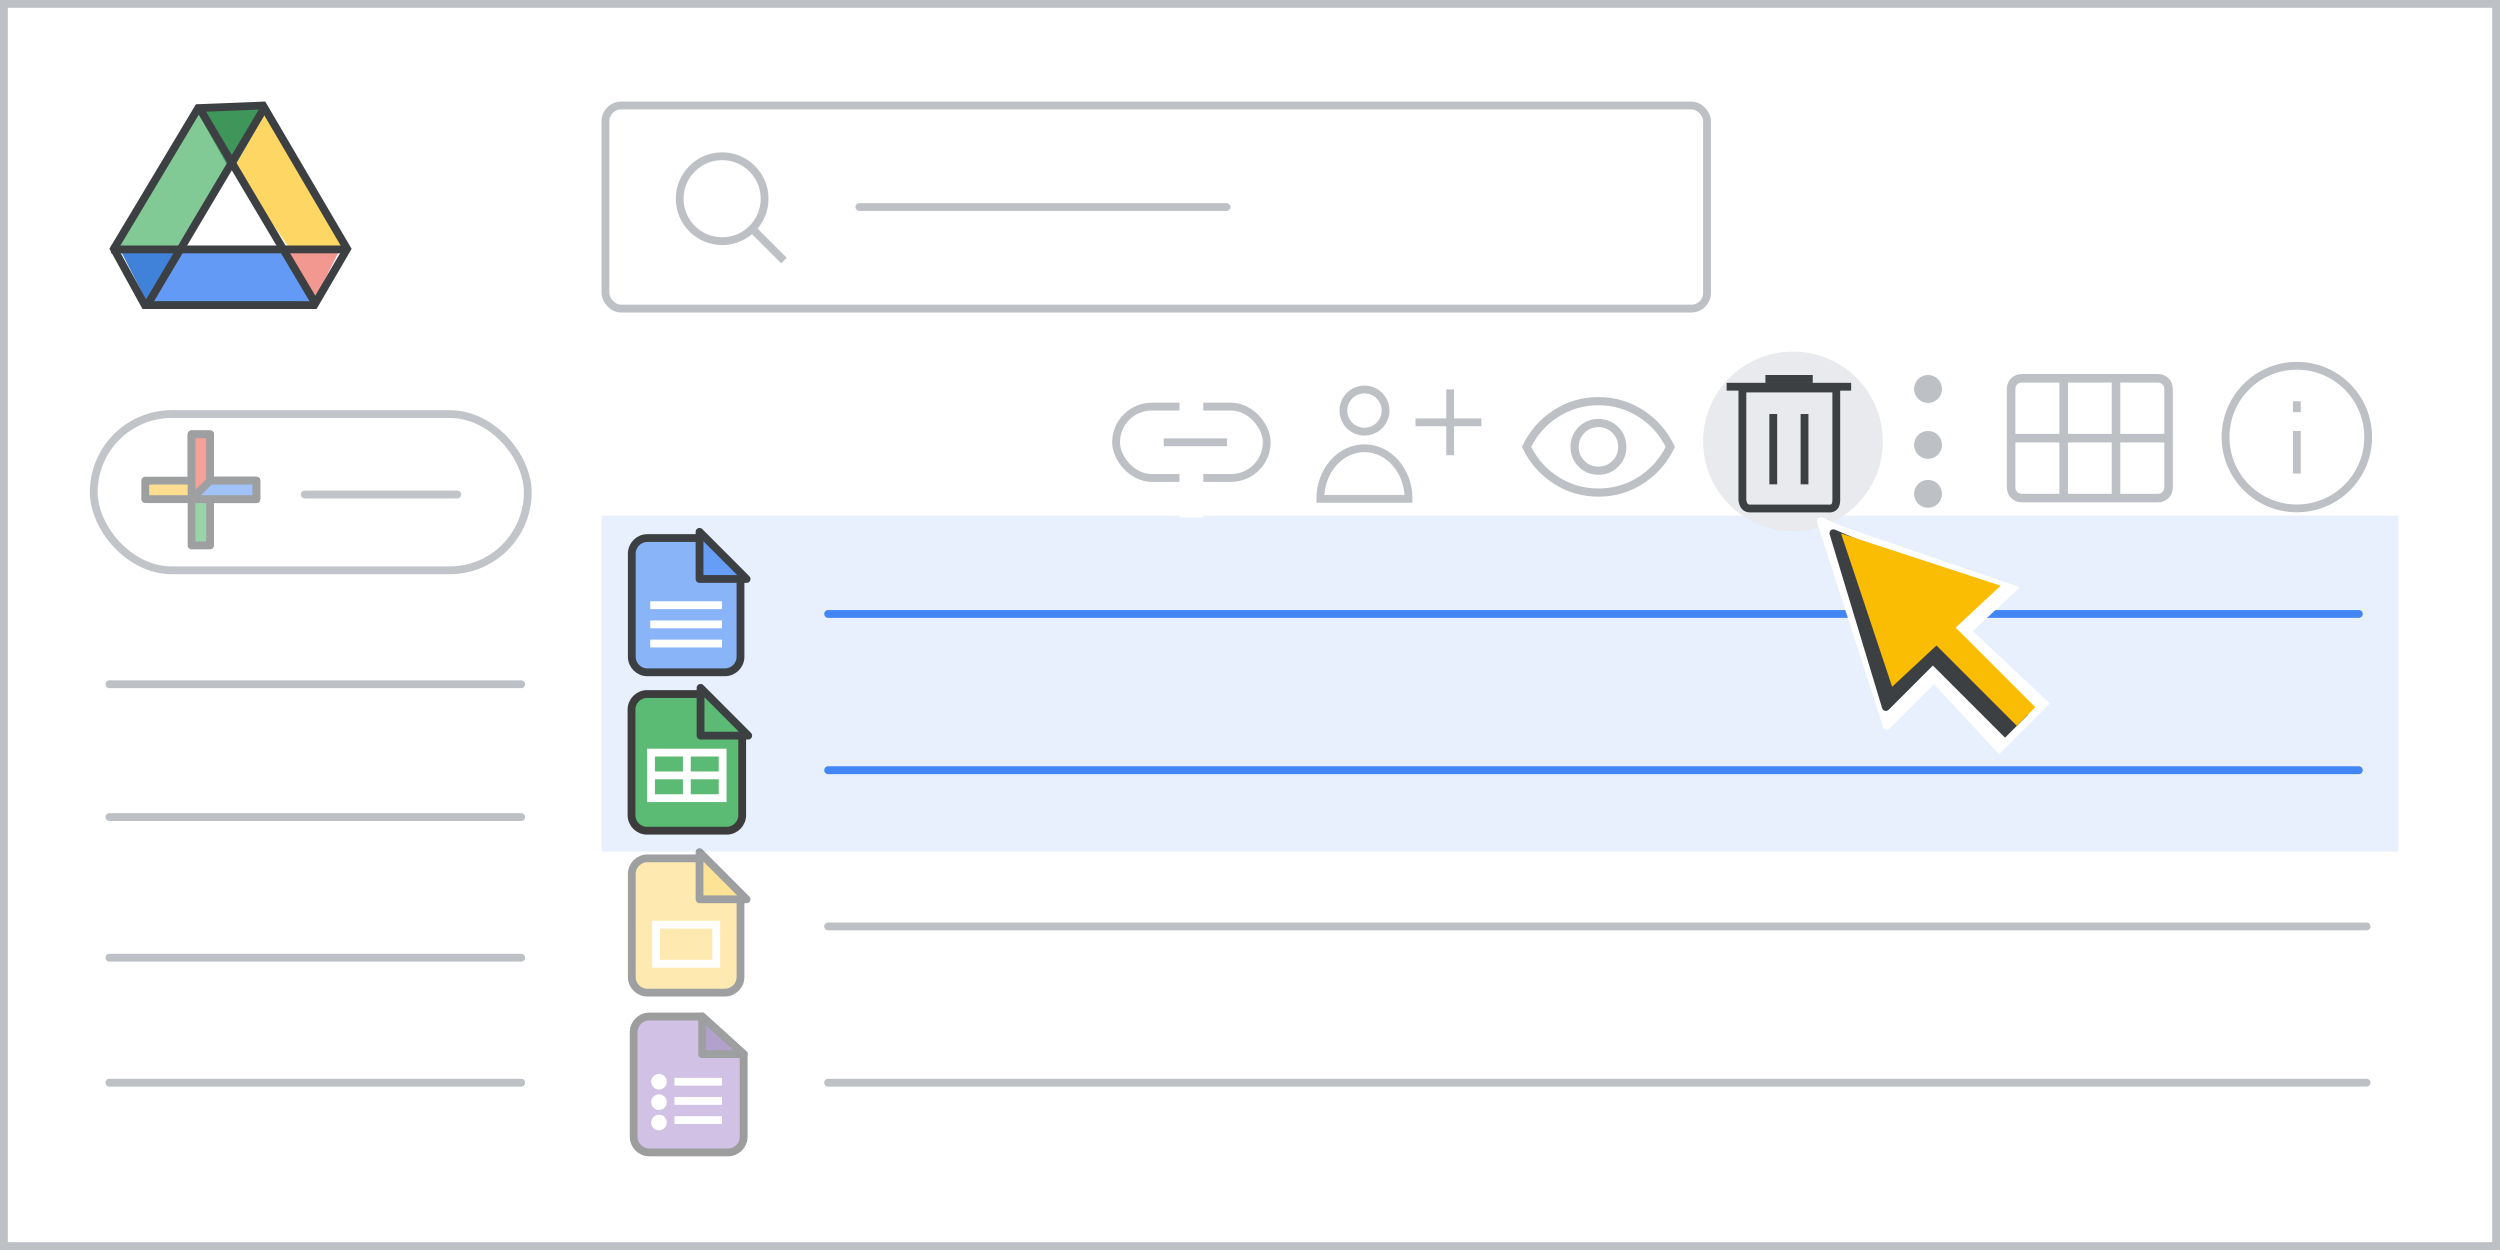 <?xml version="1.0" encoding="UTF-8"?>
<svg width="320px" height="160px" viewBox="0 0 320 160" version="1.1" xmlns="http://www.w3.org/2000/svg" xmlns:xlink="http://www.w3.org/1999/xlink">
    <rect x="0" y="0" width="320" height="160" fill="#333333" stroke="none"/>
    <title>drive-delete-2</title>
    <g id="drive-delete-2" stroke="none" stroke-width="1" fill="none" fill-rule="evenodd">
        <rect id="border/bg" stroke="#BDC1C6" fill="#FFFFFF" x="0.5" y="0.5" width="319" height="159"></rect>
        <g id="search" transform="translate(77, 13)" stroke="#BDC1C6">
            <rect id="Rectangle" fill="#FFFFFF" x="0.5" y="0.5" width="141" height="26" rx="2"></rect>
            <line x1="33" y1="13.5" x2="80" y2="13.5" id="Line-2" fill="#BDC1C6" stroke-linecap="round" stroke-linejoin="round"></line>
            <g id="Group" transform="translate(10, 7)">
                <circle id="Oval" cx="5.435" cy="5.435" r="5.435"></circle>
                <line x1="9.706" y1="9.706" x2="13" y2="13" id="Line-6" stroke-linecap="square"></line>
            </g>
        </g>
        <g id="screen" transform="translate(14, 13)">
            <g id="Group-44">
                <g id="Group-6" transform="translate(0, -0)">
                    <g id="Group-5" transform="translate(1.107, 0.964)">
                        <polygon id="Triangle-Copy" fill="#4081DA" transform="translate(4.152, 21.524) scale(1, -1) translate(-4.152, -21.524) " points="4.152 17.463 8.304 25.585 0 25.585"></polygon>
                        <polygon id="Triangle-Copy" fill="#F29891" transform="translate(24.798, 21.266) scale(-1, -1) translate(-24.798, -21.266) " points="24.517 17.96 28.401 24.372 21.195 24.572"></polygon>
                        <polygon id="Path-15" fill="#FDD663" points="19.098 0 14.946 7.31 21.304 17.869 29.615 17.77"></polygon>
                        <polygon id="Path-15" fill="#629AF6" transform="translate(15.12, 23.317) rotate(-240) translate(-15.12, -23.317) " points="11.228 14.064 7.617 20.634 14.508 32.569 22.623 31.775"></polygon>
                        <polygon id="Path-15" fill="#81C995" transform="translate(7.334, 8.934) scale(-1, 1) translate(-7.334, -8.934) " points="4.152 0 3.77510523e-13 7.31 6.358 17.869 14.668 17.77"></polygon>
                        <polygon id="Triangle" fill="#3F965A" transform="translate(14.531, 4.061) scale(1, -1) translate(-14.531, -4.061) " points="14.506 0 19.098 8.122 9.964 8.122"></polygon>
                        <polygon id="Triangle" fill="#FFFFFF" points="14.668 7.31 21.904 17.751 7.473 17.751"></polygon>
                    </g>
                    <path d="M19.671,0.508 C21.366,3.41 24.952,9.526 30.43,18.854 L26.234,26.049 L4.534,26.049 L0.576,18.847 L8.231,6.071 L8.533,5.565 L9.23,4.403 L11.366,0.836 Z" id="Triangle" stroke="#3C4043"></path>
                    <line x1="0.722" y1="18.924" x2="29.508" y2="18.924" id="Line-13" stroke="#3C4043" stroke-linecap="square"></line>
                </g>
                <line x1="5.151" y1="25.537" x2="19.543" y2="1.292" id="Line-14" stroke="#3C4043" stroke-linecap="square"></line>
                <line x1="11.793" y1="25.537" x2="26.186" y2="1.292" id="Line-14" stroke="#3C4043" stroke-linecap="square" transform="translate(18.99, 13.414) scale(-1, 1) translate(-18.99, -13.414) "></line>
            </g>
            <line x1="0" y1="74.585" x2="52.713" y2="74.585" id="Stroke-205-Copy-3" stroke="#BDC1C6" stroke-linecap="round" stroke-linejoin="round"></line>
            <line x1="0" y1="91.585" x2="52.713" y2="91.585" id="Stroke-205-Copy-2" stroke="#BDC1C6" stroke-linecap="round" stroke-linejoin="round"></line>
            <rect id="Rectangle" fill="#E8F0FE" x="63" y="53" width="230" height="43"></rect>
            <line x1="92" y1="65.585" x2="287.933" y2="65.585" id="Stroke-205-Copy-3" stroke="#4285F4" stroke-linecap="round" stroke-linejoin="round"></line>
            <line x1="92" y1="85.585" x2="287.933" y2="85.585" id="Stroke-205-Copy-2" stroke="#4285F4" stroke-linecap="round" stroke-linejoin="round"></line>
            <line x1="0" y1="109.585" x2="52.713" y2="109.585" id="Stroke-205-Copy" stroke="#BDC1C6" stroke-linecap="round" stroke-linejoin="round"></line>
            <line x1="92" y1="125.585" x2="288.927" y2="125.585" id="Stroke-205-Copy-2" stroke="#BDC1C6" stroke-linecap="round" stroke-linejoin="round"></line>
            <line x1="92" y1="105.585" x2="288.927" y2="105.585" id="Stroke-205-Copy-2" stroke="#BDC1C6" stroke-linecap="round" stroke-linejoin="round"></line>
            <g id="Logos/forms" opacity="0.5" transform="translate(67.11, 117.116)">
                <path d="M2,1.42108547e-14 L8.763,1.42108547e-14 L8.763,1.42108547e-14 L14.079,4.812 L14.079,15.391 C14.079,16.496 13.183,17.391 12.079,17.391 L2,17.391 C0.895,17.391 1.43461255e-14,16.496 1.42108547e-14,15.391 L1.42108547e-14,2 C1.4075584e-14,0.895 0.895,1.44137608e-14 2,1.42108547e-14 Z" id="Rectangle" stroke="#3C3C3C" fill="#A183CC"></path>
                <polygon id="Path-5" stroke="#3C4043" fill-opacity="0.784" fill="#55358A" stroke-linejoin="round" transform="translate(11.421, 2.406) rotate(-90) translate(-11.421, -2.406) " points="9.015 5.064 13.827 -0.252 9.015 -0.252"></polygon>
                <line x1="5.722" y1="10.803" x2="10.808" y2="10.803" id="Line-11" stroke="#FFFFFF" stroke-linecap="square"></line>
                <circle id="Oval" fill="#FFFFFF" cx="3.238" cy="8.347" r="1"></circle>
                <circle id="Oval" fill="#FFFFFF" cx="3.238" cy="10.956" r="1"></circle>
                <circle id="Oval" fill="#FFFFFF" cx="3.238" cy="13.565" r="1"></circle>
                <line x1="5.722" y1="8.347" x2="10.808" y2="8.347" id="Line-11" stroke="#FFFFFF" stroke-linecap="square"></line>
                <line x1="5.722" y1="13.258" x2="10.808" y2="13.258" id="Line-11" stroke="#FFFFFF" stroke-linecap="square"></line>
            </g>
            <g id="Logos/docs" transform="translate(66.87, 55.87)">
                <g id="Group-42" transform="translate(0, 0)">
                    <path d="M2,0 L8.66,0 L8.66,0 L13.913,4.755 L13.913,15.187 C13.913,16.291 13.018,17.187 11.913,17.187 L2,17.187 C0.895,17.187 1.3527075e-16,16.291 0,15.187 L0,2 C-1.3527075e-16,0.895 0.895,2.02906125e-16 2,0 Z" id="Rectangle" stroke="#3C4043" fill="#8AB4F8"></path>
                    <line x1="2.864" y1="11.049" x2="11.049" y2="11.049" id="Line-11" stroke="#FFFFFF" stroke-linecap="square"></line>
                    <line x1="2.864" y1="8.593" x2="11.049" y2="8.593" id="Line-11" stroke="#FFFFFF" stroke-linecap="square"></line>
                    <line x1="2.864" y1="13.504" x2="11.049" y2="13.504" id="Line-11" stroke="#FFFFFF" stroke-linecap="square"></line>
                    <path d="M14.702,-0.082 L8.666,5.941 L8.666,-0.082 L14.702,-0.082 Z" id="Path-5" stroke="#3C4043" fill="#669DF6" stroke-linejoin="round" transform="translate(11.33, 2.577) rotate(-90) translate(-11.33, -2.577) "></path>
                </g>
            </g>
            <g id="Logos/slides" opacity="0.5" transform="translate(66.87, 96.87)">
                <g id="Group-42" stroke="#3C4043">
                    <path d="M2,0 L8.66,0 L8.66,0 L13.913,4.755 L13.913,15.187 C13.913,16.291 13.018,17.187 11.913,17.187 L2,17.187 C0.895,17.187 1.3527075e-16,16.291 0,15.187 L0,2 C-1.3527075e-16,0.895 0.895,2.02906125e-16 2,0 Z" id="Rectangle" fill="#FDD663"></path>
                    <path d="M14.702,-0.082 L8.666,5.941 L8.666,-0.082 L14.702,-0.082 Z" id="Path-5" fill="#FBC72E" stroke-linejoin="round" transform="translate(11.33, 2.577) rotate(-90) translate(-11.33, -2.577) "></path>
                </g>
                <rect id="Rectangle" stroke="#FFFFFF" x="3.109" y="8.491" width="7.696" height="4.999"></rect>
            </g>
            <g id="Group-42" transform="translate(66.833, 75.833)">
                <path d="M2,0 L8.818,0 L8.818,0 L14.167,4.842 L14.167,15.5 C14.167,16.605 13.271,17.5 12.167,17.5 L2,17.5 C0.895,17.5 1.3527075e-16,16.605 0,15.5 L0,2 C-1.3527075e-16,0.895 0.895,2.02906125e-16 2,0 Z" id="Rectangle" stroke="#3C3C3C" fill="#5BBA73"></path>
                <g id="Group" transform="translate(2.5, 7.5)" stroke="#FFFFFF">
                    <line x1="0.417" y1="2.917" x2="8.75" y2="2.917" id="Line-11" stroke-linecap="square"></line>
                    <rect id="Rectangle" x="0" y="0" width="9.167" height="5.833"></rect>
                    <line x1="4.583" y1="0.417" x2="4.583" y2="5.417" id="Line-12" stroke-linecap="square"></line>
                </g>
                <path d="M14.948,-0.074 L8.833,6.027 L8.833,-0.074 L14.948,-0.074 Z" id="Path-5" stroke="#3C4043" fill="#5BBA73" stroke-linejoin="round" transform="translate(11.536, 2.624) rotate(-90) translate(-11.536, -2.624) "></path>
            </g>
            <line x1="0" y1="125.585" x2="52.713" y2="125.585" id="Stroke-205-Copy" stroke="#BDC1C6" stroke-linecap="round" stroke-linejoin="round"></line>
        </g>
        <circle id="Oval" fill="#E8EAED" cx="229.5" cy="56.5" r="11.5"></circle>
        <g id="nav-icons" transform="translate(142.857, 45.947)">
            <g id="Icons/delete-white" transform="translate(78.143, 2.053)" stroke="#3C4043">
                <line x1="5.5" y1="0.5" x2="10.5" y2="0.5" id="Line-19" stroke-linecap="square"></line>
                <line x1="5.5" y1="0.5" x2="10.5" y2="0.5" id="Line-19" stroke-linecap="square"></line>
                <line x1="0.508" y1="1.5" x2="15.446" y2="1.5" id="Line-19" stroke-linecap="square"></line>
                <line x1="5.979" y1="5.494" x2="5.979" y2="13.494" id="Line-20" stroke-linecap="square"></line>
                <line x1="9.979" y1="5.494" x2="9.979" y2="13.494" id="Line-20" stroke-linecap="square"></line>
                <path d="M2.025,1.726 L2.025,16 C2.114,16.726 2.439,17.089 3,17.089 C3.561,17.089 6.894,17.089 13,17.089 C13.696,17.157 14.045,16.794 14.045,16 C14.045,15.206 14.045,10.448 14.045,1.726 L2.025,1.726 Z" id="Path-36"></path>
            </g>
            <g id="Icons/info-dark-grey" transform="translate(141.514, 0.372)" stroke="#BDC1C6">
                <line x1="9.628" y1="9.347" x2="9.628" y2="13.795" id="Line" stroke-linecap="square"></line>
                <line x1="9.628" y1="5.938" x2="9.628" y2="5.539" id="Line" stroke-linecap="square"></line>
                <circle id="Oval" cx="9.628" cy="9.628" r="9.128"></circle>
            </g>
            <g id="calendar_view_month_BASELINE_P900-(1)" transform="translate(114.143, 2.053)" fill="#BDC1C6" fill-rule="nonzero" stroke="#BDC1C6" stroke-width="0.25">
                <path d="M1.81,16.172 C1.287,16.172 0.855,16.001 0.513,15.659 C0.171,15.318 0,14.885 0,14.362 L0,1.81 C0,1.287 0.171,0.855 0.513,0.513 C0.855,0.171 1.287,0 1.81,0 L19.19,0 C19.713,0 20.145,0.171 20.487,0.513 C20.829,0.855 21,1.287 21,1.81 L21,14.362 C21,14.885 20.829,15.318 20.487,15.659 C20.145,16.001 19.713,16.172 19.19,16.172 L1.81,16.172 Z M0.845,7.664 C0.845,7.664 0.845,7.664 0.845,7.664 C0.845,7.664 0.845,7.664 0.845,7.664 L6.728,7.664 C6.728,7.664 6.728,7.664 6.728,7.664 C6.728,7.664 6.728,7.664 6.728,7.664 L6.728,0.845 C6.728,0.845 6.728,0.845 6.728,0.845 C6.728,0.845 6.728,0.845 6.728,0.845 L1.81,0.845 C1.529,0.845 1.297,0.935 1.116,1.116 C0.935,1.297 0.845,1.529 0.845,1.81 L0.845,7.664 Z M7.573,7.664 L13.427,7.664 C13.427,7.664 13.427,7.664 13.427,7.664 C13.427,7.664 13.427,7.664 13.427,7.664 L13.427,0.845 C13.427,0.845 13.427,0.845 13.427,0.845 C13.427,0.845 13.427,0.845 13.427,0.845 L7.573,0.845 C7.573,0.845 7.573,0.845 7.573,0.845 C7.573,0.845 7.573,0.845 7.573,0.845 L7.573,7.664 C7.573,7.664 7.573,7.664 7.573,7.664 C7.573,7.664 7.573,7.664 7.573,7.664 Z M14.272,7.664 L20.155,7.664 C20.155,7.664 20.155,7.664 20.155,7.664 C20.155,7.664 20.155,7.664 20.155,7.664 L20.155,1.81 C20.155,1.529 20.065,1.297 19.884,1.116 C19.703,0.935 19.471,0.845 19.19,0.845 L14.272,0.845 C14.272,0.845 14.272,0.845 14.272,0.845 C14.272,0.845 14.272,0.845 14.272,0.845 L14.272,7.664 C14.272,7.664 14.272,7.664 14.272,7.664 C14.272,7.664 14.272,7.664 14.272,7.664 Z M6.728,15.328 C6.728,15.328 6.728,15.328 6.728,15.328 C6.728,15.328 6.728,15.328 6.728,15.328 L6.728,8.509 C6.728,8.509 6.728,8.509 6.728,8.509 C6.728,8.509 6.728,8.509 6.728,8.509 L0.845,8.509 C0.845,8.509 0.845,8.509 0.845,8.509 C0.845,8.509 0.845,8.509 0.845,8.509 L0.845,14.362 C0.845,14.644 0.935,14.875 1.116,15.056 C1.297,15.237 1.529,15.328 1.81,15.328 L6.728,15.328 Z M7.573,15.328 L13.427,15.328 C13.427,15.328 13.427,15.328 13.427,15.328 C13.427,15.328 13.427,15.328 13.427,15.328 L13.427,8.509 C13.427,8.509 13.427,8.509 13.427,8.509 C13.427,8.509 13.427,8.509 13.427,8.509 L7.573,8.509 C7.573,8.509 7.573,8.509 7.573,8.509 C7.573,8.509 7.573,8.509 7.573,8.509 L7.573,15.328 C7.573,15.328 7.573,15.328 7.573,15.328 C7.573,15.328 7.573,15.328 7.573,15.328 Z M14.272,15.328 L19.19,15.328 C19.471,15.328 19.703,15.237 19.884,15.056 C20.065,14.875 20.155,14.644 20.155,14.362 L20.155,8.509 C20.155,8.509 20.155,8.509 20.155,8.509 C20.155,8.509 20.155,8.509 20.155,8.509 L14.272,8.509 C14.272,8.509 14.272,8.509 14.272,8.509 C14.272,8.509 14.272,8.509 14.272,8.509 L14.272,15.328 C14.272,15.328 14.272,15.328 14.272,15.328 C14.272,15.328 14.272,15.328 14.272,15.328 Z" id="Shape"></path>
            </g>
            <g id="Icons/menu-more-dark-grey" transform="translate(102.143, 2.053)" fill="#BDC1C6">
                <circle id="Oval" cx="1.789" cy="1.789" r="1.789"></circle>
                <circle id="Oval" cx="1.789" cy="8.947" r="1.789"></circle>
                <circle id="Oval" cx="1.789" cy="15.211" r="1.789"></circle>
            </g>
            <g id="Icons/user-add" transform="translate(26.143, 3.903)" stroke="#BDC1C6">
                <path d="M5.652,5.403 C6.746,5.403 7.731,4.744 8.149,3.734 C8.567,2.724 8.334,1.561 7.56,0.789 C6.786,0.017 5.623,-0.213 4.614,0.208 C3.605,0.628 2.948,1.615 2.951,2.708 C2.951,3.424 3.236,4.111 3.742,4.616 C4.249,5.122 4.937,5.405 5.652,5.403 Z" id="Path" fill="#FFFFFF" fill-rule="nonzero" stroke-linecap="round" stroke-linejoin="round"></path>
                <path d="M5.652,7.521 C2.531,7.521 -2.84217094e-14,10.426 -2.84217094e-14,14 L11.298,14 C11.298,10.426 8.767,7.521 5.652,7.521 Z" id="Path" fill="#FFFFFF" fill-rule="nonzero"></path>
                <g id="Group-38" transform="translate(12.466, 0.492)" stroke-linecap="square">
                    <line x1="4.153" y1="2.5783724e-17" x2="4.153" y2="7.432" id="Line-9"></line>
                    <line x1="0.219" y1="3.716" x2="7.65" y2="3.716" id="Line-10"></line>
                </g>
            </g>
            <g id="Icons/link" transform="translate(0, 3.053)">
                <rect id="Rectangle" stroke="#BDC1C6" x="0" y="3.045" width="19.286" height="9.135" rx="4.568"></rect>
                <rect id="Rectangle" fill="#FFFFFF" x="8.12" y="0" width="3.045" height="17.256"></rect>
                <line x1="6.598" y1="7.613" x2="13.703" y2="7.613" id="Line-2" stroke="#BDC1C6" stroke-linecap="square"></line>
            </g>
            <g id="visibility_BASELINE_P900" transform="translate(52.143, 5.053)" fill="#BDC1C6" fill-rule="nonzero" stroke="#BDC1C6" stroke-width="0.35">
                <path d="M9.6,9.6 C10.55,9.6 11.354,9.271 12.013,8.612 C12.671,7.954 13,7.15 13,6.2 C13,5.25 12.671,4.446 12.013,3.787 C11.354,3.129 10.55,2.8 9.6,2.8 C8.65,2.8 7.846,3.129 7.188,3.787 C6.529,4.446 6.2,5.25 6.2,6.2 C6.2,7.15 6.529,7.954 7.188,8.612 C7.846,9.271 8.65,9.6 9.6,9.6 Z M9.6,8.9 C8.85,8.9 8.213,8.637 7.688,8.112 C7.163,7.587 6.9,6.95 6.9,6.2 C6.9,5.45 7.163,4.812 7.688,4.287 C8.213,3.762 8.85,3.5 9.6,3.5 C10.35,3.5 10.988,3.762 11.513,4.287 C12.038,4.812 12.3,5.45 12.3,6.2 C12.3,6.95 12.038,7.587 11.513,8.112 C10.988,8.637 10.35,8.9 9.6,8.9 Z M9.6,12.4 C7.517,12.4 5.617,11.837 3.9,10.712 C2.183,9.587 0.883,8.083 0,6.2 C0.883,4.317 2.183,2.812 3.9,1.687 C5.617,0.562 7.517,0 9.6,0 C11.683,0 13.583,0.562 15.3,1.687 C17.017,2.812 18.317,4.317 19.2,6.2 C18.317,8.083 17.017,9.587 15.3,10.712 C13.583,11.837 11.683,12.4 9.6,12.4 Z M9.6,11.7 C11.483,11.7 13.213,11.204 14.788,10.212 C16.363,9.221 17.567,7.883 18.4,6.2 C17.567,4.517 16.363,3.179 14.788,2.187 C13.213,1.196 11.483,0.7 9.6,0.7 C7.717,0.7 5.987,1.196 4.412,2.187 C2.837,3.179 1.633,4.517 0.8,6.2 C1.633,7.883 2.837,9.221 4.412,10.212 C5.987,11.204 7.717,11.7 9.6,11.7 Z" id="Shape"></path>
            </g>
        </g>
        <g id="Group-2" transform="translate(12, 53)">
            <rect id="Rectangle-Copy" stroke="#C1C5CA" fill="#FFFFFF" x="0" y="0" width="55.556" height="20" rx="10"></rect>
            <line x1="27" y1="10.3" x2="46.539" y2="10.3" id="Line-Copy-7" stroke="#C1C5CA" stroke-linecap="round"></line>
            <g id="UI/add-Copy" opacity="0.5" transform="translate(6.593, 2.593)" stroke="#3C4043" stroke-linejoin="round">
                <g id="Group" transform="translate(0, 0)">
                    <g id="Rectangle-2" transform="translate(5.926, 0)" fill="#34A953">
                        <rect id="Rectangle" x="0" y="0" width="2.37" height="14.222"></rect>
                    </g>
                    <rect id="Rectangle" fill="#FBBC22" transform="translate(7.111, 7.111) rotate(90) translate(-7.111, -7.111) " x="5.926" y="1.77635684e-15" width="2.37" height="14.222"></rect>
                    <polygon id="Rectangle" fill="#EA4336" points="5.926 0 8.296 0 8.296 7.111 5.926 8.296"></polygon>
                    <polygon id="Rectangle" fill="#4185F4" transform="translate(10.074, 7.111) rotate(90) translate(-10.074, -7.111) " points="8.889 2.963 11.259 2.963 11.259 11.259 8.889 8.889"></polygon>
                </g>
            </g>
        </g>
        <g id="UI/arrow" transform="translate(223.722, 57.722)" fill-rule="nonzero">
            <g id="white-bg" transform="translate(0, 0)" fill="#FFFFFF">
                <g id="Group-5" transform="translate(0.456, 0.456)">
                    <g id="Group" transform="translate(21.867, 21.867) rotate(-45) translate(-21.867, -21.867) translate(9.57, 3.239)">
                        <g id="Group-3" transform="translate(-0, 0)">
                            <polygon id="Triangle" stroke="#FFFFFF" stroke-linejoin="round" points="12.549 0 20.688 21.321 15.601 16.702 12.21 24.52 0 24.52"></polygon>
                            <polygon id="Triangle" points="13.061 0.495 24.593 24.024 3.139 23.218"></polygon>
                        </g>
                        <g id="Group-2" transform="translate(7.585, 22.774)">
                            <polygon id="Rectangle" points="0.542 0.089 8.733 0 9.195 14.481 9.56135456e-14 14.481"></polygon>
                        </g>
                    </g>
                </g>
            </g>
            <g id="Group-5-2" transform="translate(2.944, 2.944)">
                <g id="Group-5" transform="translate(0.245, 0.245)">
                    <g id="Group" transform="translate(19.589, 19.589) rotate(-45) translate(-19.589, -19.589) translate(8.905, 2.57)">
                        <polygon id="Triangle" stroke="#3C4043" fill="#3C4043" stroke-linejoin="round" points="10.98 0 18.103 17.806 13.651 13.948 10.684 20.477 0 20.477"></polygon>
                        <g id="Group-2" transform="translate(8.013, 18.33)">
                            <polygon id="Rectangle" fill="#3C4043" points="2.06657323e-11 1.588 3.739 1.51 4.197 15.708 -1.31212108e-12 15.708"></polygon>
                            <rect id="Rectangle" fill="#FBBC04" x="2.137" y="9.54269879e-14" width="3.358" height="15.684"></rect>
                        </g>
                        <polygon id="Triangle" fill="#FBBC04" points="11.653 0.713 21.367 19.883 2.404 19.211"></polygon>
                    </g>
                </g>
            </g>
        </g>
    </g>
</svg>